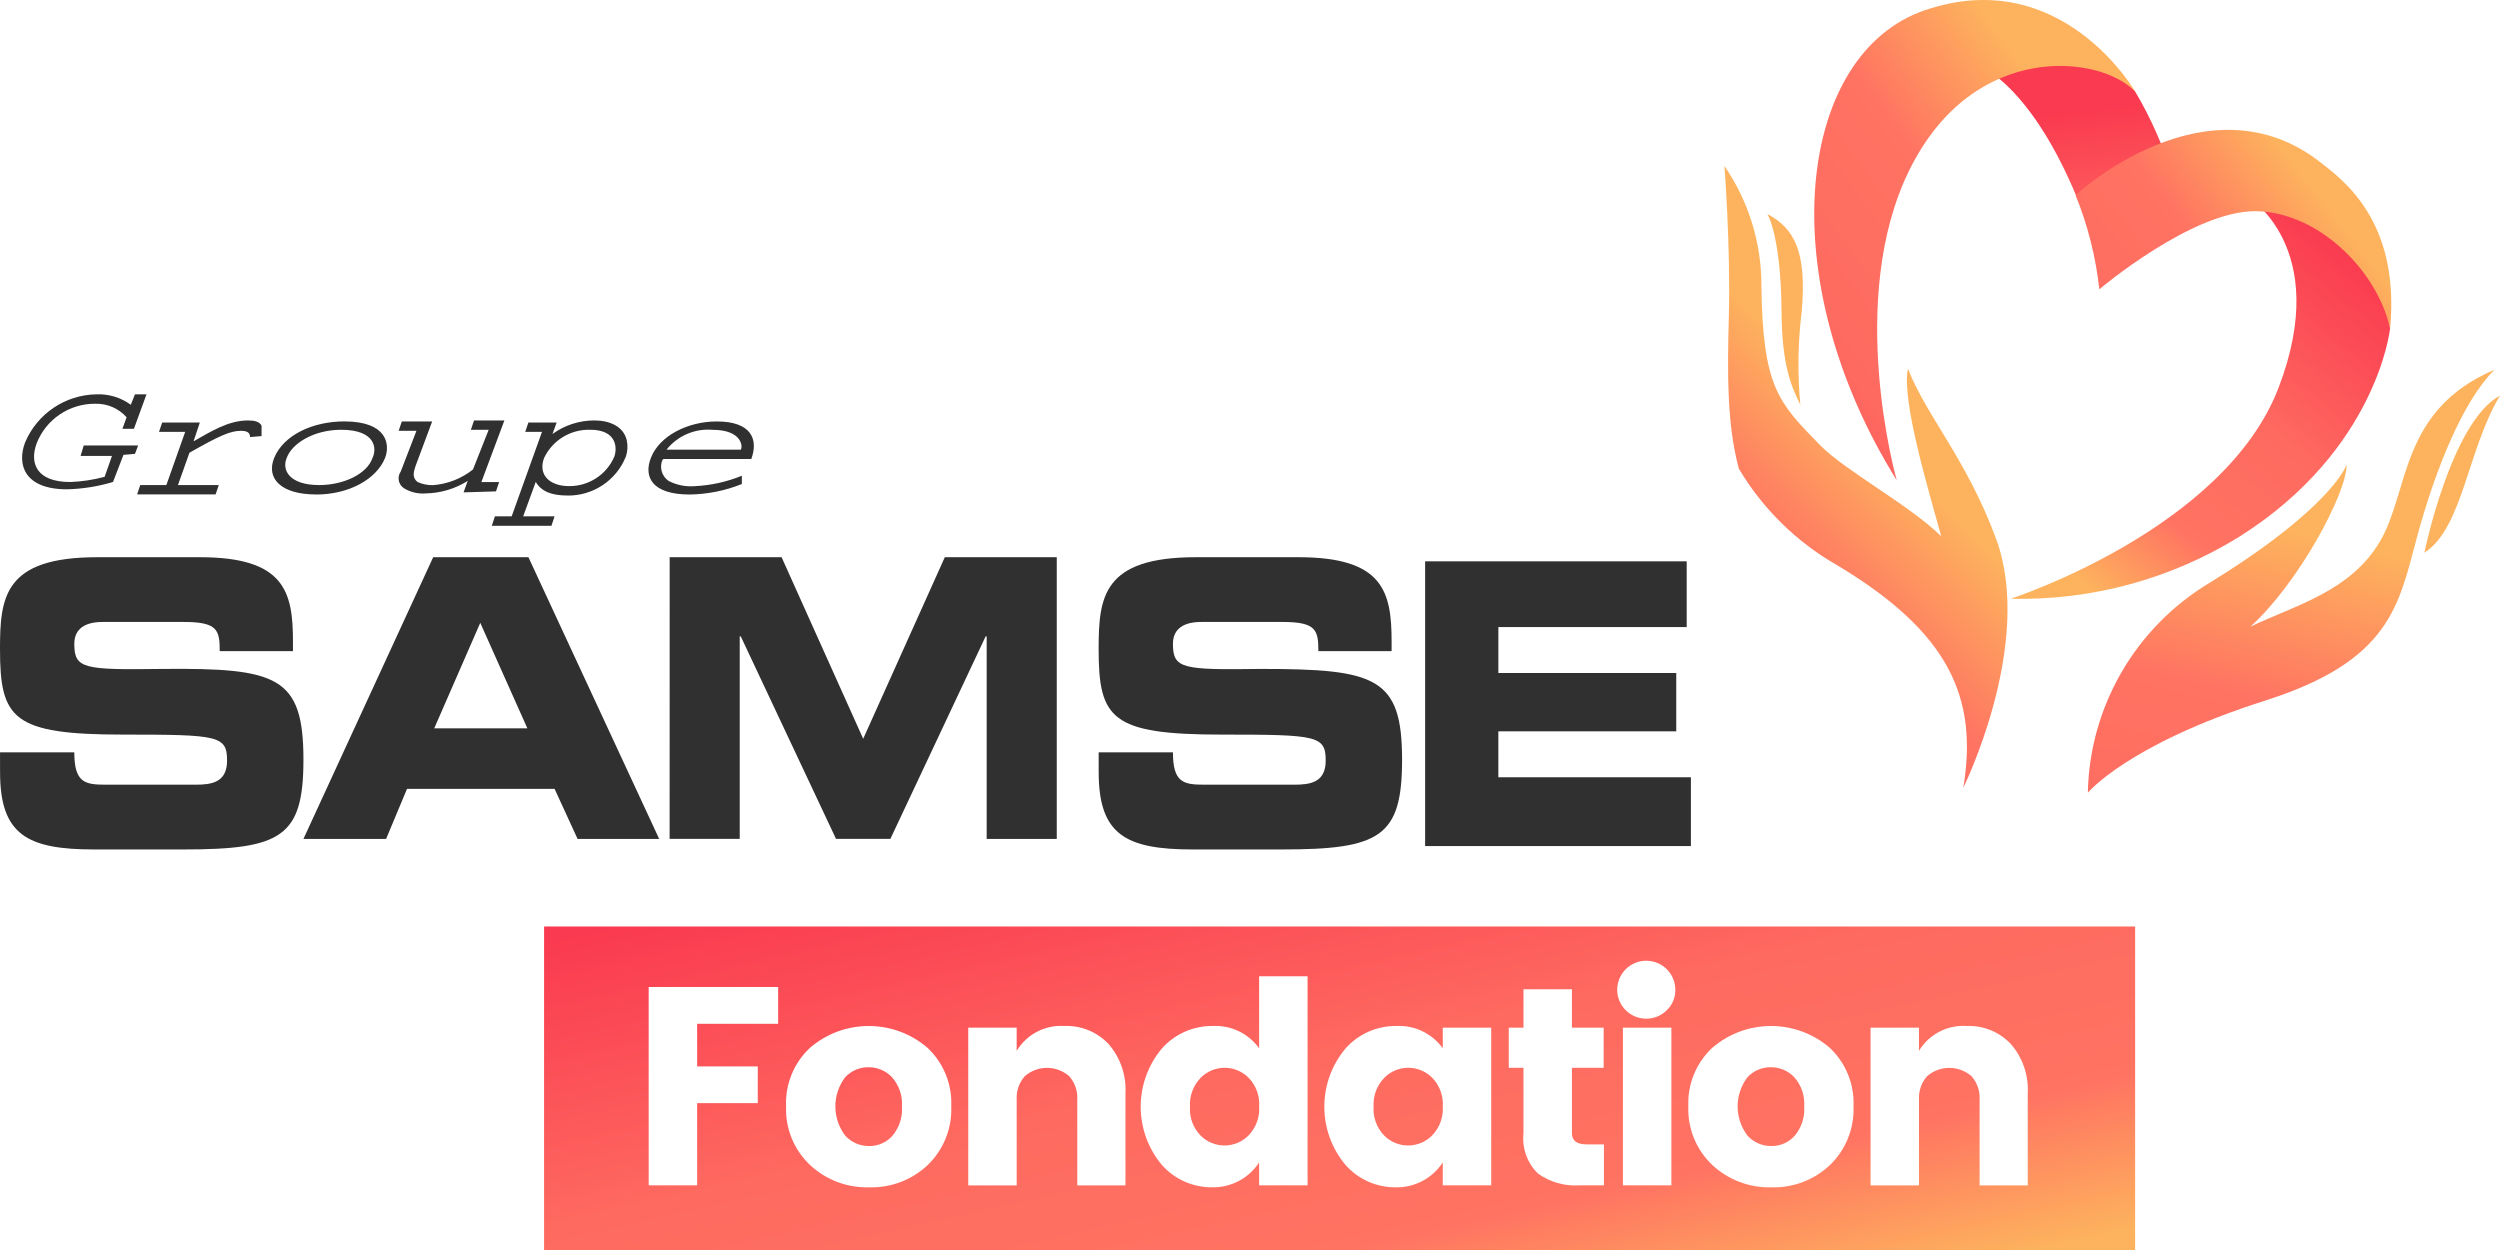 <?xml version="1.0" encoding="UTF-8"?>
<svg width="112px" height="56px" viewBox="0 0 112 56" version="1.1" xmlns="http://www.w3.org/2000/svg" xmlns:xlink="http://www.w3.org/1999/xlink">
    <title>782352CB-C54F-4271-B06C-489D936B59BC</title>
    <defs>
        <linearGradient x1="0.1%" y1="4.842%" x2="99.2%" y2="94.561%" id="linearGradient-1">
            <stop stop-color="#FA3A50" offset="0%"></stop>
            <stop stop-color="#FE6A60" offset="45.2%"></stop>
            <stop stop-color="#FF7362" offset="75.5%"></stop>
            <stop stop-color="#FDB35D" offset="100%"></stop>
        </linearGradient>
        <linearGradient x1="87.399%" y1="13.6%" x2="23.961%" y2="99.4%" id="linearGradient-2">
            <stop stop-color="#FA3A50" offset="0%"></stop>
            <stop stop-color="#FE6A60" offset="45.2%"></stop>
            <stop stop-color="#FF7362" offset="75.5%"></stop>
            <stop stop-color="#FDB35D" offset="100%"></stop>
        </linearGradient>
        <linearGradient x1="49.4%" y1="37.169%" x2="71.2%" y2="203.578%" id="linearGradient-3">
            <stop stop-color="#FA3A50" offset="0%"></stop>
            <stop stop-color="#FE6A60" offset="42.5%"></stop>
            <stop stop-color="#FF7362" offset="75.5%"></stop>
            <stop stop-color="#FDB35D" offset="100%"></stop>
        </linearGradient>
        <linearGradient x1="-71.9%" y1="137.034%" x2="74.6%" y2="46.32%" id="linearGradient-4">
            <stop stop-color="#FA3A50" offset="0%"></stop>
            <stop stop-color="#FE6A60" offset="45.2%"></stop>
            <stop stop-color="#FF7362" offset="75.5%"></stop>
            <stop stop-color="#FDB35D" offset="100%"></stop>
        </linearGradient>
        <linearGradient x1="-32.339%" y1="110.6%" x2="61.662%" y2="11.9%" id="linearGradient-5">
            <stop stop-color="#FA3A50" offset="0%"></stop>
            <stop stop-color="#FE6A60" offset="45.2%"></stop>
            <stop stop-color="#FF7362" offset="75.5%"></stop>
            <stop stop-color="#FDB35D" offset="100%"></stop>
        </linearGradient>
        <linearGradient x1="13.506%" y1="200.9%" x2="52.111%" y2="38.3%" id="linearGradient-6">
            <stop stop-color="#FA3A50" offset="0%"></stop>
            <stop stop-color="#FE6A60" offset="45.2%"></stop>
            <stop stop-color="#FF7362" offset="75.5%"></stop>
            <stop stop-color="#FDB35D" offset="100%"></stop>
        </linearGradient>
        <linearGradient x1="-185.153%" y1="544.9%" x2="22.755%" y2="107.2%" id="linearGradient-7">
            <stop stop-color="#FA3A50" offset="0%"></stop>
            <stop stop-color="#FE6A60" offset="45.2%"></stop>
            <stop stop-color="#FF7362" offset="75.5%"></stop>
            <stop stop-color="#FDB35D" offset="100%"></stop>
        </linearGradient>
        <linearGradient x1="-7.707%" y1="153.4%" x2="47.788%" y2="42.8%" id="linearGradient-8">
            <stop stop-color="#FA3A50" offset="0%"></stop>
            <stop stop-color="#FE6A60" offset="45.2%"></stop>
            <stop stop-color="#FF7362" offset="75.5%"></stop>
            <stop stop-color="#FDB35D" offset="100%"></stop>
        </linearGradient>
        <linearGradient x1="-459.715%" y1="462.7%" x2="-18.163%" y2="102.7%" id="linearGradient-9">
            <stop stop-color="#FA3A50" offset="0%"></stop>
            <stop stop-color="#FE6A60" offset="45.2%"></stop>
            <stop stop-color="#FF7362" offset="75.5%"></stop>
            <stop stop-color="#FDB35D" offset="100%"></stop>
        </linearGradient>
    </defs>
    <g id="Page-1" stroke="none" stroke-width="1" fill="none" fill-rule="evenodd">
        <g id="Home_5_GroupeSamse_desktop" transform="translate(-99, -3557)">
            <rect fill="#FFFFFF" x="0" y="0" width="1440" height="3684"></rect>
            <g id="atome/footer/desktop" transform="translate(0, 3359)">
                <rect id="Rectangle" fill="#FFFFFF" x="0" y="0" width="1440" height="325"></rect>
                <g id="Footer" transform="translate(40, 32)">
                    <path d="M1348,43 C1354.627,43 1360,48.373 1360,55 L1360,241 C1360,247.627 1354.627,253 1348,253 L244,253 C237.373,253 232,247.627 232,241 L232,160 L232,160 C232,153.475 226.791,148.166 220.305,148.004 L220,148 L12,148 C5.373,148 8.11624501e-16,142.627 0,136 L0,55 L0,55 C0,48.373 5.373,43 12,43 L1348,43 Z" id="Path" fill="#EDEDED"></path>
                    <g id="atome/logo/fondation-full" transform="translate(59, 166)" fill-rule="nonzero">
                        <g id="logo-fondation-samse-sombre">
                            <g id="Group" transform="translate(24.375, 41.507)" fill="url(#linearGradient-1)">
                                <polygon id="Path" points="0 0 71.279 0 71.279 14.493 0 14.493"></polygon>
                            </g>
                            <g id="Group" transform="translate(29.061, 43.041)" fill="#FFFFFF">
                                <polygon id="Path" points="0 10.062 0 1.178 5.8 1.178 5.8 2.824 2.171 2.824 2.171 4.735 4.887 4.735 4.887 6.379 2.171 6.379 2.171 10.063"></polygon>
                                <path d="M7.228,9.151 C6.506,8.469 6.115,7.509 6.156,6.518 C6.113,5.534 6.502,4.58 7.222,3.905 C8.735,2.597 10.982,2.597 12.496,3.905 C13.212,4.582 13.598,5.535 13.555,6.518 C13.596,7.506 13.213,8.464 12.502,9.151 C11.795,9.82 10.849,10.18 9.875,10.151 C8.895,10.178 7.944,9.819 7.228,9.151 L7.228,9.151 Z M10.915,7.847 C11.225,7.481 11.379,7.009 11.346,6.531 C11.38,6.053 11.22,5.581 10.903,5.221 C10.63,4.931 10.248,4.768 9.849,4.771 C9.452,4.767 9.072,4.93 8.801,5.221 C8.213,6 8.218,7.074 8.814,7.847 C9.088,8.14 9.472,8.305 9.874,8.303 C10.271,8.307 10.65,8.141 10.915,7.847 L10.915,7.847 Z" id="Shape"></path>
                                <path d="M16.486,3 L16.486,4.038 C16.935,3.294 17.763,2.864 18.631,2.923 C19.376,2.895 20.096,3.191 20.605,3.734 C21.133,4.343 21.404,5.132 21.36,5.936 L21.36,10.065 L19.201,10.065 L19.201,6.229 C19.226,5.843 19.096,5.463 18.84,5.173 C18.27,4.675 17.419,4.675 16.849,5.173 C16.592,5.463 16.462,5.843 16.487,6.229 L16.487,10.065 L14.317,10.065 L14.317,3 L16.486,3 Z" id="Path"></path>
                                <path d="M22.982,9.138 C21.73,7.631 21.73,5.449 22.982,3.942 C23.559,3.284 24.397,2.912 25.273,2.923 C26.09,2.882 26.872,3.259 27.348,3.923 L27.348,0.695 L29.518,0.695 L29.518,10.062 L27.348,10.062 L27.348,9.036 C26.886,9.746 26.089,10.167 25.241,10.15 C24.376,10.157 23.551,9.788 22.982,9.138 L22.982,9.138 Z M26.879,7.822 C27.209,7.475 27.38,7.008 27.35,6.53 C27.381,6.055 27.21,5.589 26.879,5.245 C26.594,4.957 26.204,4.795 25.799,4.796 C25.393,4.798 25.004,4.962 24.721,5.252 C24.391,5.598 24.22,6.066 24.25,6.543 C24.219,7.018 24.39,7.484 24.721,7.828 C25.006,8.116 25.395,8.278 25.801,8.277 C26.207,8.276 26.595,8.112 26.879,7.822 L26.879,7.822 Z" id="Shape"></path>
                                <path d="M31.209,9.138 C29.956,7.631 29.956,5.449 31.209,3.942 C31.786,3.284 32.623,2.912 33.499,2.923 C34.316,2.882 35.098,3.259 35.575,3.923 L35.575,2.999 L37.745,2.999 L37.745,10.063 L35.575,10.063 L35.575,9.037 C35.112,9.747 34.316,10.168 33.468,10.151 C32.602,10.158 31.777,9.788 31.209,9.138 Z M35.105,7.821 C35.435,7.475 35.606,7.007 35.576,6.53 C35.607,6.055 35.436,5.588 35.105,5.245 C34.82,4.956 34.43,4.794 34.024,4.796 C33.618,4.797 33.23,4.961 32.947,5.252 C32.617,5.598 32.446,6.065 32.476,6.542 C32.445,7.018 32.616,7.484 32.947,7.827 C33.232,8.116 33.621,8.278 34.027,8.277 C34.433,8.276 34.821,8.111 35.105,7.821 L35.105,7.821 Z" id="Shape"></path>
                                <path d="M42.021,8.227 L42.795,8.227 L42.795,10.063 L41.69,10.063 C41.032,10.104 40.38,9.918 39.843,9.537 C39.36,9.067 39.12,8.402 39.191,7.732 L39.191,4.796 L38.532,4.796 L38.532,2.999 L39.191,2.999 L39.191,1.277 L41.362,1.277 L41.362,2.999 L42.783,2.999 L42.783,4.796 L41.362,4.796 L41.362,7.732 C41.361,8.062 41.581,8.227 42.021,8.227 Z" id="Path"></path>
                                <path d="M45.626,2.202 C45.193,2.648 44.503,2.725 43.981,2.386 C43.459,2.048 43.251,1.387 43.485,0.812 C43.718,0.236 44.328,-0.094 44.939,0.024 C45.551,0.142 45.992,0.676 45.993,1.297 C46.002,1.636 45.869,1.964 45.626,2.202 L45.626,2.202 Z M43.646,10.062 L43.646,3 L45.817,3 L45.817,10.063 L43.646,10.062 Z" id="Shape"></path>
                                <path d="M47.65,9.151 C46.928,8.469 46.537,7.509 46.577,6.518 C46.535,5.534 46.924,4.58 47.644,3.905 C49.157,2.597 51.404,2.597 52.917,3.905 C53.633,4.582 54.019,5.535 53.976,6.518 C54.017,7.506 53.634,8.463 52.923,9.151 C52.216,9.82 51.27,10.18 50.296,10.151 C49.316,10.178 48.366,9.818 47.65,9.151 Z M51.337,7.847 C51.646,7.481 51.801,7.009 51.768,6.531 C51.802,6.053 51.642,5.581 51.324,5.221 C51.051,4.931 50.67,4.768 50.271,4.771 C49.874,4.767 49.493,4.93 49.223,5.221 C48.634,5.999 48.639,7.074 49.236,7.847 C49.51,8.14 49.894,8.305 50.295,8.303 C50.692,8.307 51.071,8.141 51.336,7.847 L51.337,7.847 Z" id="Shape"></path>
                                <path d="M56.909,3 L56.909,4.038 C57.357,3.294 58.185,2.864 59.053,2.923 C59.798,2.895 60.518,3.191 61.027,3.734 C61.555,4.343 61.826,5.132 61.782,5.936 L61.782,10.065 L59.625,10.065 L59.625,6.229 C59.649,5.843 59.519,5.463 59.263,5.173 C58.693,4.675 57.842,4.675 57.272,5.173 C57.016,5.463 56.886,5.843 56.91,6.229 L56.91,10.065 L54.74,10.065 L54.74,3 L56.909,3 Z" id="Path"></path>
                            </g>
                            <g id="Group" transform="translate(0, 17.664)" fill="#303030">
                                <path d="M11.203,1.917 C11.203,1.683 11.016,1.637 10.784,1.637 C10.316,1.637 9.8,1.871 8.487,2.619 L7.972,4.068 L9.8,4.068 L9.659,4.486 L6.142,4.486 L6.283,4.068 L7.452,4.068 L8.296,1.684 L7.124,1.684 L7.265,1.266 L8.952,1.266 L8.671,2.107 C9.421,1.686 10.218,1.172 11.109,1.172 C11.39,1.172 11.624,1.219 11.718,1.406 L11.718,1.873 L11.203,1.917 Z M15.282,1.59 C14.063,1.59 13.081,2.197 12.844,2.852 C12.61,3.412 12.985,4.067 14.298,4.067 C15.423,4.067 16.454,3.553 16.688,2.852 C16.876,2.478 16.876,1.59 15.282,1.59 M14.157,4.488 C12.61,4.488 11.907,3.787 12.282,2.852 C12.702,1.823 14.017,1.215 15.423,1.215 C17.345,1.215 17.486,2.244 17.251,2.852 C16.875,3.787 15.656,4.491 14.157,4.491 L14.157,4.488 Z M20.767,4.394 L20.954,3.88 C20.392,4.234 19.744,4.428 19.079,4.441 C18.735,4.47 18.39,4.388 18.095,4.208 C17.975,4.129 17.892,4.005 17.865,3.864 C17.839,3.722 17.871,3.577 17.954,3.459 L18.657,1.636 L17.86,1.636 L18.001,1.218 L19.361,1.218 L18.611,3.228 C18.517,3.509 18.47,3.743 18.705,3.929 C18.925,4.03 19.165,4.078 19.407,4.07 C20.058,4.019 20.679,3.775 21.189,3.369 L21.892,1.592 L21.095,1.592 L21.236,1.174 L22.596,1.174 L21.565,3.932 L22.361,3.932 L22.22,4.35 L20.767,4.394 Z M26.438,1.59 C25.561,1.565 24.752,2.06 24.375,2.852 C24.095,3.6 24.61,4.114 25.5,4.114 C26.375,4.119 27.168,3.604 27.516,2.805 C27.657,2.431 27.657,1.589 26.438,1.589 M25.407,4.534 C24.563,4.534 24.188,4.254 24.001,3.927 L23.438,5.469 L24.845,5.469 L24.704,5.891 L22.032,5.891 L22.172,5.469 L22.922,5.469 L24.282,1.683 L23.531,1.683 L23.672,1.265 L24.938,1.265 L24.751,1.779 C25.296,1.384 25.952,1.171 26.626,1.171 C27.329,1.171 27.938,1.452 28.079,2.059 C28.134,2.308 28.118,2.567 28.032,2.807 C27.6,3.869 26.557,4.557 25.408,4.537 M31.923,1.592 C31.13,1.525 30.356,1.859 29.861,2.48 L33.189,2.48 C33.282,2.34 33.236,1.592 31.923,1.592 M30.892,4.49 C29.205,4.49 28.83,3.696 29.158,2.854 C29.532,1.872 30.798,1.217 32.111,1.217 C33.658,1.217 33.986,2.012 33.658,2.9 L29.72,2.9 L29.673,2.947 C29.535,3.286 29.652,3.675 29.954,3.882 C30.315,4.068 30.721,4.149 31.126,4.116 C31.85,4.081 32.564,3.923 33.235,3.649 L33.235,4.02 C32.49,4.32 31.695,4.479 30.891,4.491 L30.892,4.49 Z M0.001,16.04 L3.329,16.04 C3.329,17.395 3.797,17.49 4.735,17.49 L8.766,17.49 C9.469,17.49 10.172,17.396 10.172,16.415 C10.172,15.292 9.797,15.246 5.531,15.246 C0.563,15.246 0,14.545 0,11.413 C0,9.075 0.188,7.299 4.359,7.299 L8.953,7.299 C12.75,7.299 13.125,8.841 13.125,11.085 L13.125,11.507 L9.844,11.507 C9.844,10.571 9.75,10.2 8.25,10.2 L4.594,10.2 C3.844,10.2 3.329,10.48 3.329,11.182 C3.329,12.304 3.751,12.35 7.266,12.304 C12.422,12.257 13.594,12.631 13.594,16.371 C13.594,19.831 12.61,20.392 8.204,20.392 L4.221,20.392 C1.221,20.392 0.003,19.737 0.003,16.932 L0.001,16.04 Z M19.454,14.965 L23.626,14.965 L21.516,10.239 L19.454,14.965 Z M19.407,7.298 L23.673,7.298 L29.532,19.92 L25.876,19.92 L24.845,17.676 L18.235,17.676 L17.297,19.92 L13.594,19.92 L19.407,7.298 Z M30.001,7.298 L35.015,7.298 L38.671,15.433 L42.328,7.298 L47.343,7.298 L47.343,19.92 L44.203,19.92 L44.203,10.847 L44.156,10.847 L39.89,19.916 L37.453,19.916 L33.187,10.847 L33.14,10.847 L33.14,19.916 L29.999,19.916 L30.001,7.298 Z M49.22,16.04 L52.548,16.04 C52.548,17.395 53.016,17.49 53.954,17.49 L57.985,17.49 C58.688,17.49 59.391,17.396 59.391,16.415 C59.391,15.292 59.016,15.246 54.751,15.246 C49.782,15.246 49.219,14.545 49.219,11.413 C49.219,9.075 49.407,7.299 53.579,7.299 L58.173,7.299 C61.97,7.299 62.344,8.841 62.344,11.085 L62.344,11.507 L59.063,11.507 C59.063,10.571 58.969,10.2 57.469,10.2 L53.813,10.2 C53.063,10.2 52.548,10.48 52.548,11.182 C52.548,12.304 52.967,12.35 56.485,12.304 C61.642,12.304 62.813,12.677 62.813,16.371 C62.813,19.831 61.829,20.392 57.423,20.392 L53.44,20.392 C50.44,20.392 49.221,19.737 49.221,16.932 L49.22,16.04 Z M63.845,7.485 L75.564,7.485 L75.564,10.43 L67.127,10.43 L67.127,12.487 L75.096,12.487 L75.096,15.1 L67.126,15.1 L67.126,17.157 L75.752,17.157 L75.752,20.24 L63.845,20.24 L63.845,7.485 Z M5.531,2.714 L5.063,3.929 C4.393,4.129 3.7,4.24 3,4.257 C1.078,4.257 0.75,3.135 1.126,2.153 C1.668,0.87 2.918,0.027 4.313,0.002 C4.867,-0.022 5.413,0.143 5.86,0.47 L6.047,0.002 L6.563,0.002 L6,1.546 L5.484,1.546 L5.672,1.031 C5.317,0.631 4.802,0.408 4.266,0.424 C3.106,0.415 2.061,1.122 1.641,2.201 C1.313,3.089 1.641,3.93 3.141,3.93 C3.664,3.911 4.183,3.833 4.688,3.697 L5.016,2.761 L3.61,2.761 L3.751,2.294 L6.188,2.294 L6.047,2.668 L5.531,2.714 Z" id="Shape"></path>
                            </g>
                            <g id="Group" transform="translate(77.254, 0)">
                                <path d="M23.381,8.769 C23.381,8.769 27.263,11.032 24.82,17.384 C22.377,23.735 12.825,26.824 12.825,26.824 C16.441,26.911 20.003,25.943 23.076,24.04 C29.24,20.152 29.82,14.734 29.82,14.734 C29.82,14.734 29.663,11.162 27.918,9.769 C25.998,8.377 23.381,8.768 23.381,8.768 L23.381,8.769 Z" id="Path" fill="url(#linearGradient-2)"></path>
                                <path d="M11.153,2.824 C11.153,2.824 13.573,3.454 15.82,8.914 C17.497,10.563 20.043,7.79 20.043,7.79 C19.643,6.506 19.094,5.272 18.408,4.114 C18.408,4.114 16.93,1.842 11.4,2.244 C10.352,2.795 11.153,2.824 11.153,2.824 L11.153,2.824 Z" id="Path" fill="url(#linearGradient-3)"></path>
                                <path d="M15.729,8.739 C15.729,8.739 21.637,3.265 26.741,7.303 C27.69,8.054 30.285,9.902 29.821,14.734 C29.314,12.269 26.718,9.508 23.818,9.462 C20.982,9.418 16.796,12.96 16.796,12.96 C16.638,11.511 16.279,10.09 15.73,8.74 L15.729,8.739 Z" id="Path" fill="url(#linearGradient-4)"></path>
                                <path d="M7.721,21.517 C7.721,21.517 5.409,13.447 8.288,7.615 C11.166,1.784 16.882,2.46 18.408,4.114 C18.408,4.114 15.115,-1.629 8.986,0.456 C3.298,2.389 2.006,12.336 7.721,21.517 L7.721,21.517 Z" id="Path" fill="url(#linearGradient-5)"></path>
                                <path d="M16.281,35.515 C16.357,31.658 18.412,28.11 21.724,26.117 C26.256,23.34 27.648,21.428 27.874,20.812 C27.894,22.089 25.707,26.143 23.561,28.076 C25.568,27.112 28.022,26.515 29.36,24.27 C30.699,22.024 30.225,18.384 34.499,16.565 C33.095,17.946 31.838,21.046 31.019,24.095 C30.201,27.144 29.825,29.605 24.21,31.392 C18.06,33.349 16.281,35.515 16.281,35.515 L16.281,35.515 Z" id="Path" fill="url(#linearGradient-6)"></path>
                                <path d="M31.358,24.76 C31.358,24.76 32.556,18.897 34.746,17.723 C33.288,20.134 33.082,23.665 31.358,24.76 Z" id="Path" fill="url(#linearGradient-7)"></path>
                                <path d="M12.175,24.154 C10.876,20.606 9.015,18.587 8.222,16.512 C7.912,17.931 9.202,22.148 9.713,24.025 C8.27,22.611 5.409,21.092 4.285,19.943 C2.42,18.036 1.718,17.355 1.657,12.801 C1.663,10.887 1.085,9.015 0,7.436 C0,7.436 0.281,11.017 0.197,14.208 C0.129,16.713 0.113,19.04 0.649,21.002 C1.715,22.791 3.226,24.277 5.036,25.314 C10.071,28.327 11.37,31.256 10.703,35.288 C10.703,35.288 13.892,28.837 12.176,24.152 L12.175,24.154 Z" id="Path" fill="url(#linearGradient-8)"></path>
                                <path d="M1.919,9.584 C1.919,9.584 2.53,10.51 2.559,13.961 C2.58,16.404 2.995,17.296 3.402,18.138 C3.27,16.752 3.29,15.357 3.461,13.976 C3.693,11.336 3.17,10.242 1.919,9.586 L1.919,9.584 Z" id="Path" fill="url(#linearGradient-9)"></path>
                            </g>
                        </g>
                    </g>
                </g>
            </g>
        </g>
    </g>
</svg>
